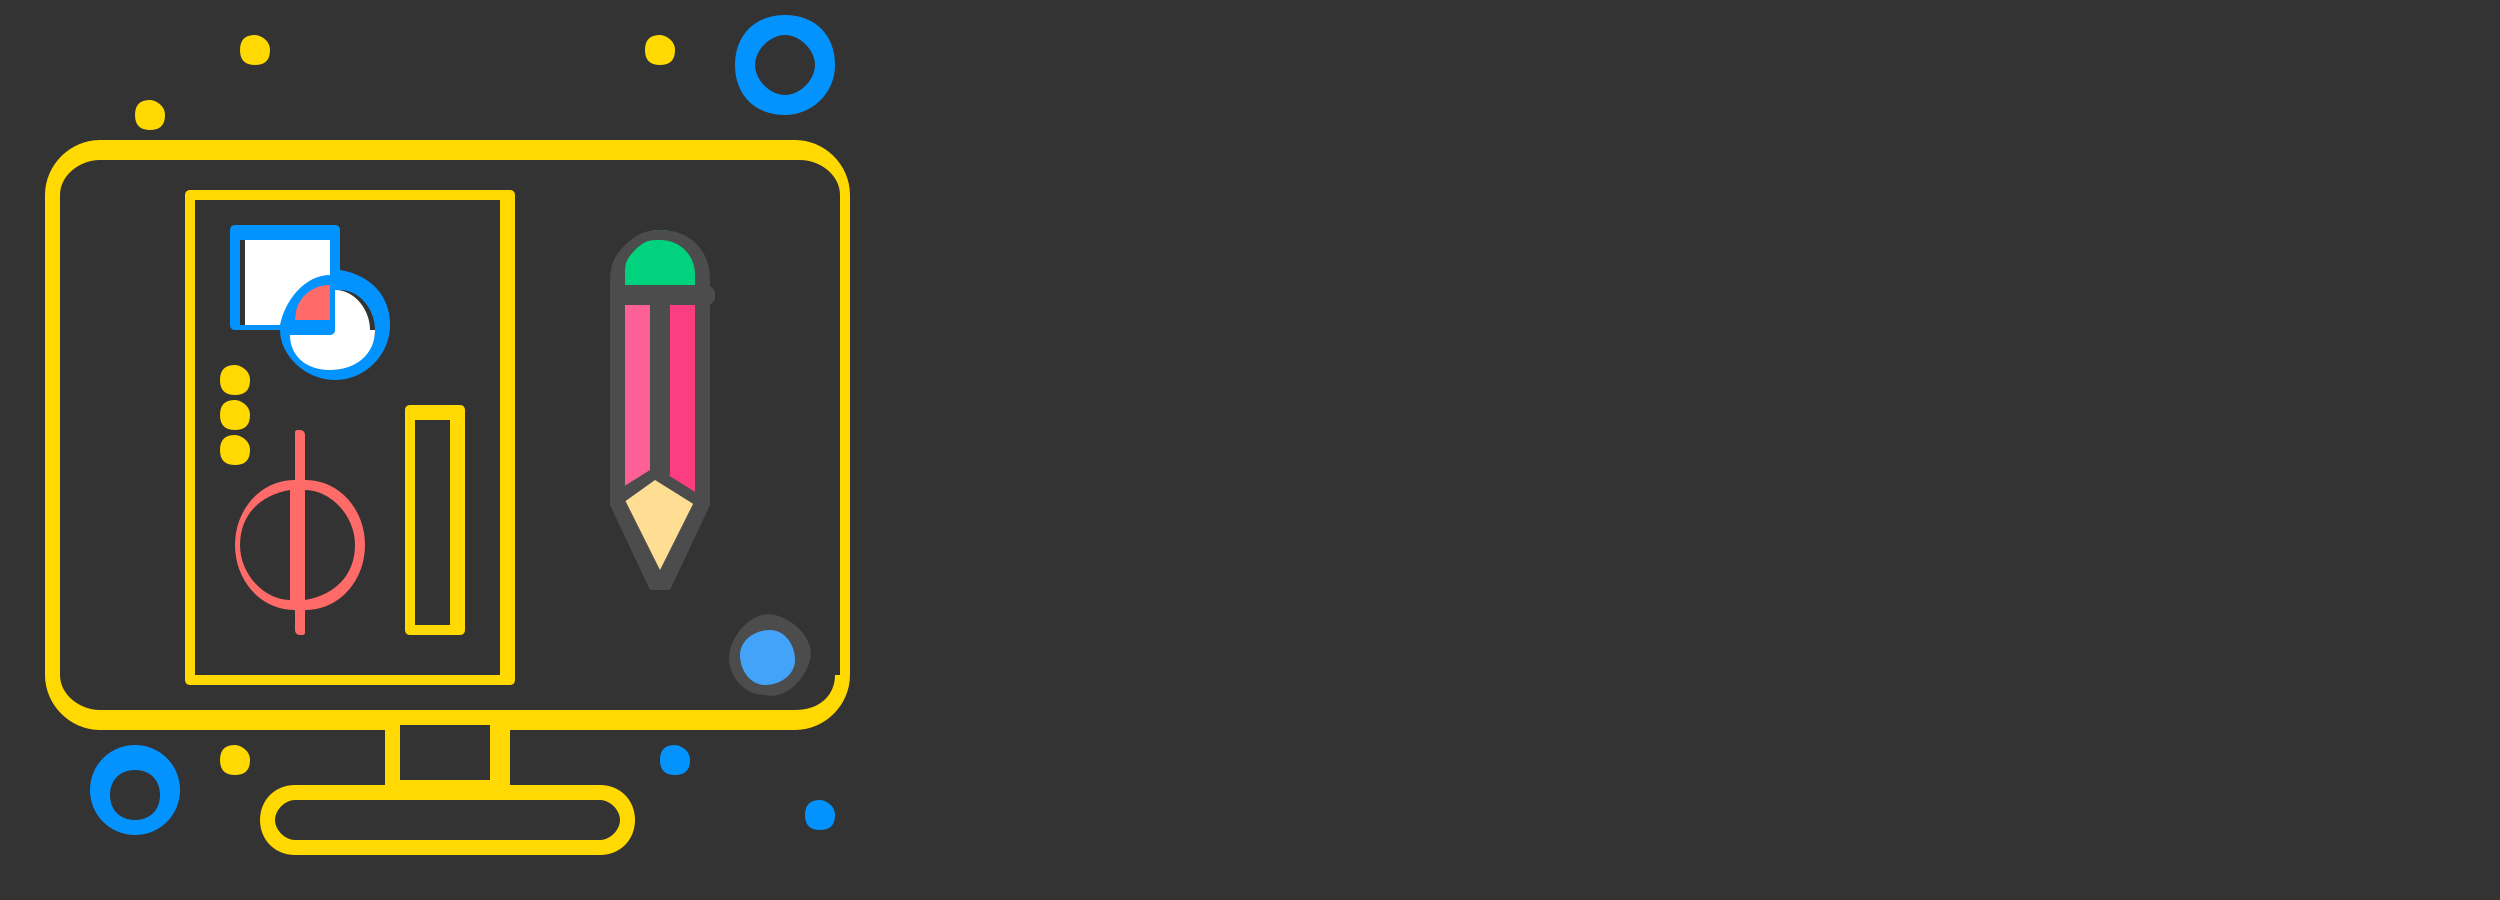 <?xml version="1.0" encoding="UTF-8"?>
<svg id="Layer_1" data-name="Layer 1" xmlns="http://www.w3.org/2000/svg" version="1.1" viewBox="0 0 50 18">
  <rect x="0" y="0" width="50" height="18" fill="#333333" stroke="none"/>
  <defs>
    <style>
      .cls-1 {
        fill: #fc3e81;
      }

      .cls-1, .cls-2, .cls-3, .cls-4, .cls-5, .cls-6, .cls-7, .cls-8, .cls-9, .cls-10, .cls-11 {
        stroke-width: 0px;
      }

      .cls-2 {
        fill: #43a3f9;
      }

      .cls-3 {
        fill: none;
      }

      .cls-4 {
        fill: #ff6b68;
      }

      .cls-5 {
        fill: #4c4c4c;
      }

      .cls-6 {
        fill: #fede93;
      }

      .cls-7 {
        fill: #0393ff;
      }

      .cls-8 {
        fill: #00d27e;
      }

      .cls-9 {
        fill: #fff;
      }

      .cls-10 {
        fill: #ffd901;
      }

      .cls-11 {
        fill: #fd6096;
      }
    </style>
  </defs>
  <path class="cls-10" d="M10.1,3.8H3.8c0,0-.1,0-.1.1v9.7c0,0,0,.1.1.1h6.4c0,0,.1,0,.1-.1V3.9s0-.1-.1-.1ZM10,13.5H3.9V4h6.1v9.4Z"/>
  <path class="cls-7" d="M6.8,5.5v-.9c0,0,0-.1-.1-.1h-2c0,0-.1,0-.1.1v1.9c0,0,0,.1.1.1h.9c0,.5.5,1,1.1,1s1.1-.5,1.1-1.1-.4-1-1-1.1ZM4.8,6.5v-1.7h1.7v.7c-.5,0-.9.5-1,1h-.7ZM6.6,5.7v.7h-.7c0-.4.4-.7.7-.7ZM6.7,7.4c-.4,0-.8-.3-.8-.7h.8c0,0,.1,0,.1-.1v-.8c.4,0,.7.4.7.8s-.4.8-.9.8Z"/>
  <path class="cls-4" d="M6.6,5.7v.7h-.7c0-.4.3-.7.7-.7Z"/>
  <path class="cls-4" d="M6.1,9.6v-.9c0,0,0-.1-.1-.1s-.1,0-.1.1v.9c-.7,0-1.2.6-1.2,1.3s.5,1.3,1.2,1.3v.4c0,0,0,.1.1.1s.1,0,.1-.1v-.4c.7,0,1.2-.6,1.2-1.3s-.5-1.3-1.2-1.3ZM4.8,10.9c0-.6.4-1,1-1.1v2.2c-.5,0-1-.5-1-1.1ZM6.1,12v-2.2c.5,0,1,.5,1,1.1s-.4,1-1,1.1Z"/>
  <path class="cls-10" d="M8.2,12.7h1c0,0,.1,0,.1-.1v-4.4c0,0,0-.1-.1-.1h-1c0,0-.1,0-.1.1v4.4c0,0,0,.1.1.1ZM8.3,8.4h.7v4.1h-.7v-4.1Z"/>
  <path class="cls-10" d="M4.7,7.3c.1,0,.3.1.3.3s-.1.3-.3.3-.3-.1-.3-.3.1-.3.3-.3Z"/>
  <path class="cls-10" d="M4.7,8c.1,0,.3.1.3.3s-.1.3-.3.3-.3-.1-.3-.3.1-.3.3-.3Z"/>
  <path class="cls-10" d="M4.7,8.7c.1,0,.3.1.3.3s-.1.3-.3.3-.3-.1-.3-.3.1-.3.3-.3Z"/>
  <g id="_24_Edit_Pencil_Write_Edit_Tools" data-name="24, Edit, Pencil, Write, Edit Tools">
    <g>
      <path class="cls-7" d="M16.4,16c.1,0,.3.1.3.3s-.1.3-.3.3-.3-.1-.3-.3.1-.3.3-.3Z"/>
      <path class="cls-10" d="M13.2.7c.1,0,.3.1.3.3s-.1.3-.3.3-.3-.1-.3-.3.1-.3.3-.3Z"/>
      <path class="cls-10" d="M5.1.7c.1,0,.3.1.3.3s-.1.3-.3.3-.3-.1-.3-.3.1-.3.3-.3Z"/>
      <path class="cls-10" d="M3,2c.1,0,.3.1.3.3s-.1.3-.3.3-.3-.1-.3-.3.1-.3.3-.3Z"/>
      <path class="cls-7" d="M13.5,14.9c.1,0,.3.1.3.3s-.1.3-.3.3-.3-.1-.3-.3.1-.3.3-.3Z"/>
      <path class="cls-10" d="M4.7,14.9c.1,0,.3.1.3.3s-.1.3-.3.3-.3-.1-.3-.3.1-.3.3-.3Z"/>
      <path class="cls-7" d="M2.7,14.9c-.5,0-.9.4-.9.9s.4.9.9.9.9-.4.9-.9c0-.5-.4-.9-.9-.9ZM2.7,16.4c-.3,0-.5-.2-.5-.5s.2-.5.5-.5.5.2.5.5-.2.5-.5.5Z"/>
      <path class="cls-10" d="M16,2.8H2c-.6,0-1.1.5-1.1,1.1v9.6c0,.6.5,1.1,1.1,1.1h5.7v1.1h-1.8c-.4,0-.7.3-.7.7s.3.7.7.7h6.1c.4,0,.7-.3.7-.7s-.3-.7-.7-.7h-1.8v-1.1h5.7c.6,0,1.1-.5,1.1-1.1V3.9c0-.6-.5-1.1-1.1-1.1ZM12,16c.2,0,.4.2.4.4s-.2.4-.4.4h-6.1c-.2,0-.4-.2-.4-.4s.2-.4.4-.4h6.1ZM8,15.6v-1.1h1.8v1.1h-1.8ZM16.7,13.5c0,.4-.3.7-.8.7H2c-.4,0-.8-.3-.8-.7V3.9c0-.4.4-.7.8-.7h14c.4,0,.8.3.8.7v9.6Z"/>
      <path class="cls-9" d="M6.6,4.8v.7c-.5,0-.9.5-1,1h-.7v-1.7h1.7Z"/>
      <path class="cls-9" d="M7.5,6.6c0,.5-.4.8-.9.8s-.8-.3-.8-.7h.8c0,0,.1,0,.1-.1v-.8c.4,0,.7.4.7.8Z"/>
      <path class="cls-7" d="M15.7,2.3c.5,0,1-.4,1-1s-.4-1-1-1-1,.4-1,1,.4,1,1,1ZM15.7.7c.3,0,.6.3.6.6s-.3.6-.6.6-.6-.3-.6-.6.3-.6.6-.6Z"/>
    </g>
  </g>
  <line class="cls-3" x1="12.6" y1="2.8" x2="12.7" y2="2.8"/>
  <line class="cls-3" x1="11.6" y1="2.8" x2="11.2" y2="2.8"/>
  <g>
    <path class="cls-2" d="M15.4,12.4c.4,0,.7.3.7.7s-.3.7-.7.7-.7-.3-.7-.7.3-.7.7-.7Z"/>
    <path class="cls-5" d="M15.3,13.9c-.5,0-.8-.5-.7-.9s.5-.8.9-.7.8.5.7.9-.5.8-.9.7ZM15.4,12.6c-.3,0-.6.2-.6.5s.2.6.5.6.6-.2.6-.5-.2-.6-.5-.6Z"/>
  </g>
  <g>
    <polygon class="cls-6" points="13.2 9.5 14 10 13.2 11.7 12.3 10 13.2 9.5"/>
    <polygon class="cls-1" points="14 6 14 10 13.2 9.5 13.2 6 14 6"/>
    <polygon class="cls-11" points="12.3 6 13.2 6 13.2 9.5 12.3 10 12.3 6"/>
    <path class="cls-8" d="M13.2,4.6c.5,0,.8.4.8.8v.5h-.8s-.8,0-.8,0v-.5c0-.5.4-.8.8-.8Z"/>
    <path class="cls-5" d="M13.3,11.8s0,0-.1,0c0,0-.1,0-.2,0l-.8-1.7s0,0,0,0v-4.5c0-.3.1-.5.3-.7s.4-.3.7-.3c.6,0,1,.4,1,1v.5s0,4,0,4c0,0,0,0,0,0l-.8,1.7h0ZM12.5,10l.7,1.4.7-1.4v-4s0-.5,0-.5c0-.4-.3-.7-.7-.7-.2,0-.3,0-.5.2s-.2.3-.2.5v4.5Z"/>
    <path class="cls-5" d="M14.1,10.1c0,0-.1,0-.2,0l-.8-.5-.7.5c0,0-.2,0-.2,0s0-.2,0-.2l.8-.5c0,0,.1,0,.2,0l.8.5c0,0,.1.2,0,.2h0Z"/>
    <path class="cls-5" d="M13.3,9.6s0,0-.1,0c0,0-.2,0-.2-.2v-3.5c0,0,0-.2.2-.2,0,0,.2,0,.2.2v3.5c0,0,0,.1,0,.1Z"/>
    <path class="cls-5" d="M14.2,6.1s0,0-.1,0h-1.7c0,0-.2,0-.2-.2,0,0,0-.2.2-.2h1.7c0,0,.2,0,.2.2,0,0,0,0,0,.1Z"/>
  </g>
</svg>